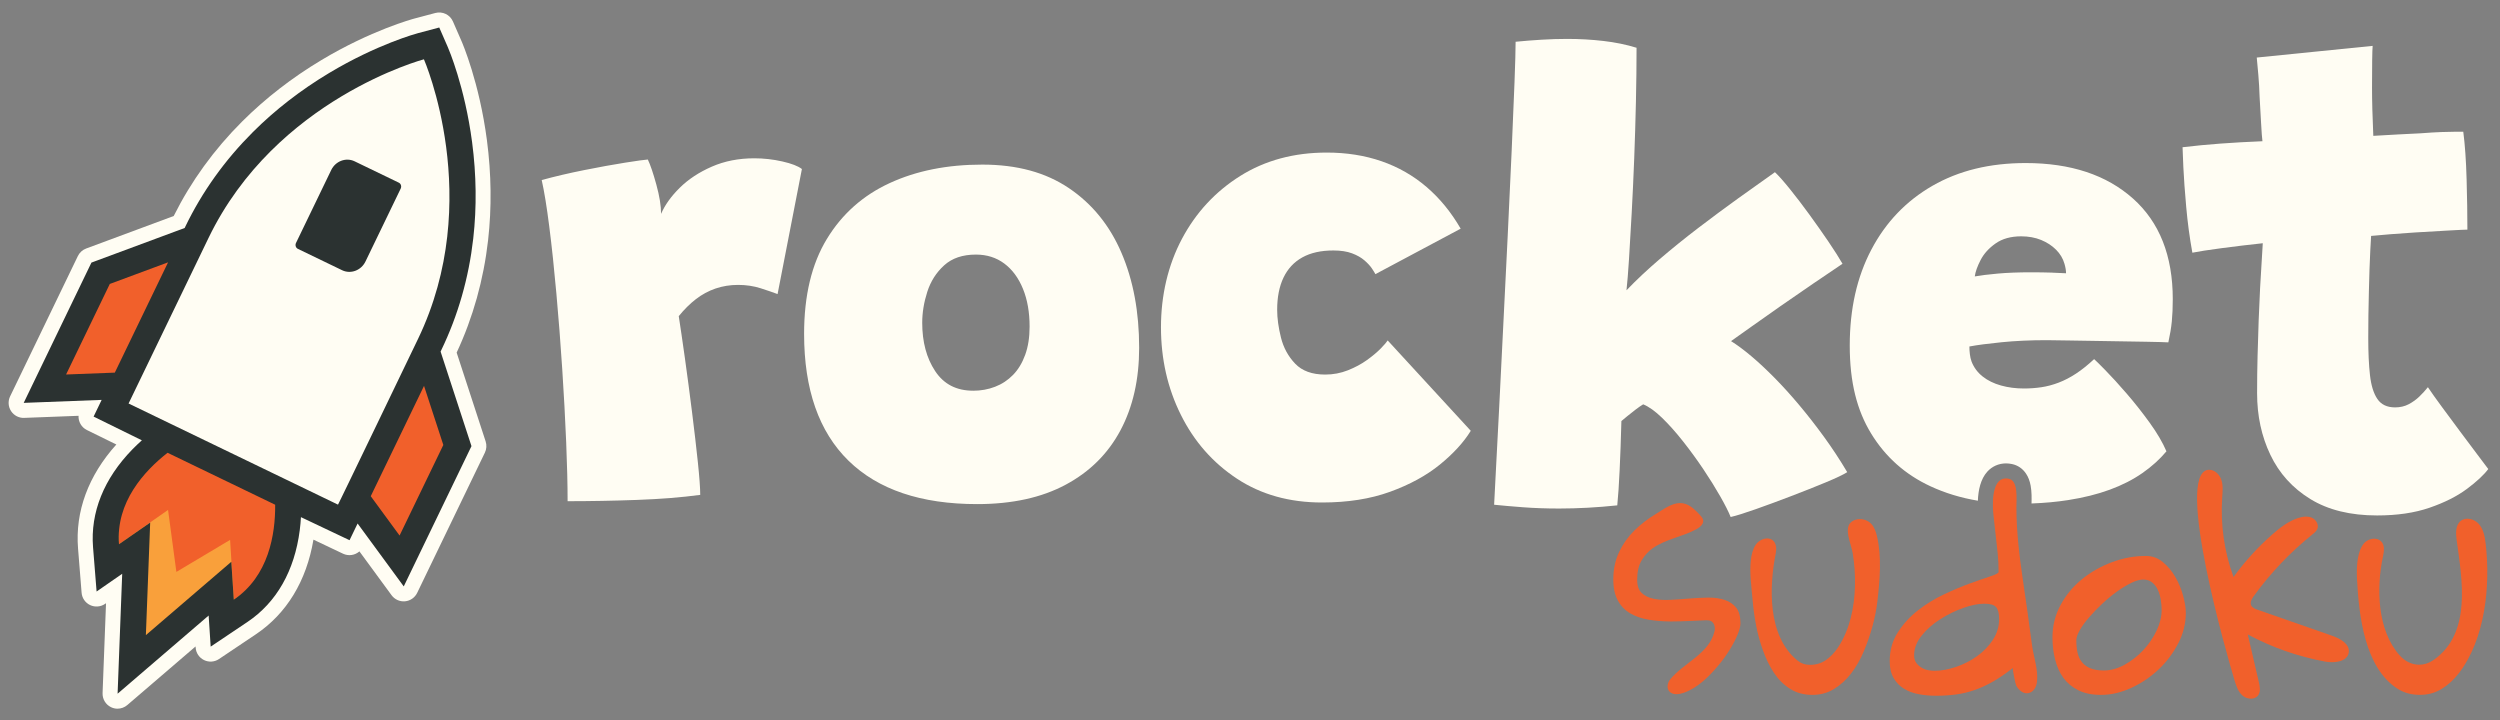 <?xml version="1.0" encoding="UTF-8"?>
<svg id="Layer_1" xmlns="http://www.w3.org/2000/svg" version="1.1" viewBox="0 0 1000 288">
  <rect x="0" y="0" width="1000" height="288" fill="#808080" stroke="none"/>
  <!-- Generator: Adobe Illustrator 29.2.1, SVG Export Plug-In . SVG Version: 2.1.0 Build 116)  -->
  <defs>
    <style>
      .st0 {
        fill: #2b3231;
      }

      .st1 {
        fill: #fffdf3;
      }

      .st2 {
        fill: #f9a03b;
      }

      .st3 {
        fill: #f1602b;
      }
    </style>
  </defs>
  <g>
    <path class="st1" d="M264.43,85.55c1.52-3.54,4-7.01,7.45-10.42,3.45-3.41,7.72-6.23,12.82-8.46,5.09-2.23,10.76-3.35,16.99-3.35,3.79,0,7.54.42,11.24,1.26,3.71.84,6.32,1.85,7.83,3.03l-9.73,50.02c-1.77-.67-4.04-1.45-6.82-2.34-2.78-.88-5.77-1.33-8.97-1.33s-6.21.49-9.03,1.45c-2.82.97-5.43,2.38-7.83,4.23-2.4,1.85-4.7,4.13-6.88,6.82.67,4.3,1.49,9.9,2.46,16.8.97,6.91,1.91,14.06,2.84,21.47.93,7.41,1.71,14.13,2.34,20.15.63,6.02.95,10.38.95,13.07-7.5,1.01-15.96,1.68-25.39,2.02-9.43.34-18.65.51-27.66.51,0-6.57-.19-14.46-.57-23.68-.38-9.22-.91-18.97-1.58-29.24-.67-10.27-1.45-20.34-2.34-30.19-.88-9.85-1.83-18.76-2.84-26.72-1.01-7.96-2.02-14.17-3.03-18.63,5.22-1.43,10.88-2.76,16.99-3.98,6.1-1.22,11.56-2.21,16.36-2.97s7.83-1.18,9.1-1.26c1.01,2.11,2.15,5.45,3.41,10.04,1.26,4.59,1.89,8.49,1.89,11.68Z"/>
    <path class="st1" d="M390.87,201.64c-22.48,0-39.64-5.79-51.48-17.37-11.83-11.58-17.75-28.49-17.75-50.72,0-15.33,3.03-27.98,9.1-37.96,6.06-9.98,14.44-17.43,25.14-22.36,10.69-4.93,23.03-7.39,37.01-7.39s25.37,3.14,34.67,9.41c9.3,6.27,16.32,14.91,21.03,25.9,4.72,10.99,7.07,23.64,7.07,37.96,0,12.63-2.48,23.62-7.45,32.97-4.97,9.35-12.27,16.61-21.92,21.79-9.64,5.18-21.45,7.77-35.43,7.77ZM389.23,156.29c3.11,0,6.04-.52,8.78-1.58,2.74-1.05,5.14-2.63,7.2-4.74,2.06-2.1,3.68-4.78,4.86-8.02,1.18-3.24,1.77-7.01,1.77-11.31,0-5.73-.88-10.76-2.65-15.1-1.77-4.34-4.25-7.71-7.45-10.11-3.2-2.4-6.99-3.6-11.37-3.6-5.31,0-9.54,1.43-12.7,4.3-3.16,2.86-5.41,6.4-6.76,10.61-1.35,4.21-2.02,8.34-2.02,12.38,0,7.66,1.72,14.11,5.18,19.33,3.45,5.22,8.5,7.83,15.16,7.83Z"/>
    <path class="st1" d="M588.31,172.33c-2.86,4.63-6.99,9.14-12.38,13.52-5.39,4.38-12.02,8-19.9,10.86-7.88,2.86-16.95,4.29-27.22,4.29-13.05,0-24.4-3.18-34.04-9.54-9.64-6.36-17.12-14.86-22.42-25.52-5.31-10.65-7.96-22.34-7.96-35.05s2.8-24.84,8.4-35.37c5.6-10.53,13.37-18.9,23.31-25.14,9.94-6.23,21.47-9.35,34.61-9.35,7.91,0,15.22,1.16,21.92,3.47,6.69,2.32,12.7,5.75,18,10.3,5.31,4.55,9.85,10.11,13.64,16.67l-34.11,18.19c-.25-.51-.72-1.26-1.39-2.27-.68-1.01-1.66-2.08-2.97-3.22-1.31-1.14-2.97-2.08-4.99-2.84-2.02-.76-4.51-1.14-7.45-1.14-4.97,0-9.12.93-12.44,2.78-3.33,1.85-5.83,4.55-7.52,8.08-1.69,3.54-2.53,7.83-2.53,12.88,0,3.37.51,7.07,1.52,11.12,1.01,4.04,2.91,7.52,5.68,10.42,2.78,2.91,6.78,4.36,12,4.36,3.2,0,6.23-.57,9.09-1.71,2.86-1.14,5.41-2.5,7.64-4.11,2.23-1.6,4.06-3.14,5.5-4.61,1.43-1.47,2.36-2.55,2.78-3.22l33.22,36.13Z"/>
    <path class="st1" d="M692.27,206.82c-.84-2.11-2.23-4.86-4.17-8.27-1.94-3.41-4.19-7.03-6.76-10.86-2.57-3.83-5.29-7.56-8.15-11.18-2.86-3.62-5.66-6.76-8.4-9.41-2.74-2.65-5.24-4.44-7.52-5.37-.84.51-1.88,1.22-3.09,2.15-1.22.93-2.34,1.81-3.35,2.65-1.01.84-1.77,1.47-2.27,1.89-.08,3.62-.19,7.07-.32,10.36-.13,3.28-.25,6.36-.38,9.22-.13,2.86-.27,5.49-.44,7.89-.17,2.4-.34,4.48-.51,6.25-3.96.42-7.89.74-11.81.95-3.92.21-7.73.32-11.43.32-5.14,0-9.96-.17-14.46-.51-4.51-.34-8.36-.68-11.56-1.01.08-2.02.32-6.48.69-13.39.38-6.9.82-15.41,1.33-25.52.51-10.11,1.05-21.07,1.64-32.91.59-11.83,1.18-23.75,1.77-35.75.59-12,1.12-23.31,1.58-33.92.46-10.61.84-19.77,1.14-27.47.29-7.71.44-13.12.44-16.23,3.45-.34,6.9-.61,10.36-.82,3.45-.21,6.86-.32,10.23-.32,4.97,0,9.81.27,14.53.82,4.72.55,9.14,1.45,13.26,2.72,0,6.74-.08,13.92-.25,21.54-.17,7.62-.4,15.24-.69,22.86-.3,7.62-.63,14.89-1.01,21.79-.38,6.91-.74,13.03-1.07,18.38-.34,5.35-.68,9.5-1.01,12.44,3.96-4.13,8.4-8.29,13.33-12.51,4.93-4.21,10.06-8.36,15.41-12.44,5.35-4.08,10.65-8.02,15.92-11.81,5.26-3.79,10.17-7.28,14.72-10.48,1.52,1.43,3.52,3.68,6,6.76,2.48,3.08,5.07,6.46,7.77,10.17,2.69,3.71,5.24,7.33,7.64,10.86,2.4,3.54,4.27,6.49,5.62,8.84-3.62,2.44-7.6,5.14-11.94,8.08-4.34,2.95-8.61,5.9-12.82,8.84-4.21,2.95-8.06,5.66-11.56,8.15-3.5,2.48-6.25,4.44-8.27,5.87,2.44,1.52,5.14,3.52,8.08,6,2.95,2.48,6.04,5.37,9.28,8.65,3.24,3.28,6.53,6.91,9.85,10.86,3.33,3.96,6.63,8.19,9.92,12.7,3.28,4.51,6.4,9.24,9.35,14.21-1.6,1.01-4.48,2.38-8.65,4.11-4.17,1.73-8.78,3.56-13.83,5.49-5.05,1.94-9.79,3.68-14.21,5.24-4.42,1.56-7.73,2.59-9.92,3.09Z"/>
    <path class="st1" d="M995.31,187.62c-1.85,2.44-4.74,5.12-8.65,8.02s-8.86,5.39-14.84,7.45c-5.98,2.06-12.97,3.09-20.97,3.09-10.7,0-19.6-2.19-26.72-6.57-7.12-4.38-12.44-10.27-15.98-17.68-3.54-7.41-5.31-15.62-5.31-24.63,0-4.97.06-9.94.19-14.91.13-4.97.27-9.75.44-14.34.17-4.59.36-8.88.57-12.88.21-4,.42-7.52.63-10.55.21-3.03.36-5.47.44-7.33-5.48.59-10.93,1.24-16.36,1.96-5.43.72-9.37,1.33-11.81,1.83-1.1-6.06-1.91-12.17-2.46-18.32-.55-6.15-.93-11.43-1.14-15.85-.21-4.42-.32-7.09-.32-8.02,4.97-.59,10-1.07,15.1-1.45,5.09-.38,10.72-.69,16.86-.95-.17-1.18-.36-3.73-.57-7.64-.21-3.92-.4-7.3-.57-10.17-.08-2.86-.25-5.79-.51-8.78-.25-2.99-.46-5.28-.63-6.88l46.36-4.67c-.08.84-.15,2.78-.19,5.81-.04,3.03-.06,6.65-.06,10.86,0,2.61.04,5.56.13,8.84.08,3.28.21,6.78.38,10.48,2.95-.17,6.29-.36,10.04-.57,3.75-.21,6.67-.36,8.78-.44,3.28-.25,6.08-.42,8.4-.51,2.32-.08,4.21-.13,5.68-.13h3.09c.67,5.14,1.12,11.45,1.33,18.95.21,7.5.32,14.23.32,20.21-.84,0-3.5.13-7.96.38-4.46.25-8.8.51-13.01.76-2.86.17-6.08.4-9.66.69-3.58.3-6.21.53-7.89.69-.08,1.52-.19,3.41-.32,5.68-.13,2.27-.23,4.82-.32,7.64-.08,2.82-.17,5.81-.25,8.97-.08,3.16-.15,6.32-.19,9.47-.04,3.16-.06,6.21-.06,9.16,0,5.73.23,10.65.69,14.78.46,4.13,1.45,7.31,2.97,9.54,1.52,2.23,3.87,3.35,7.07,3.35,2.02,0,3.83-.42,5.43-1.26,1.6-.84,3.03-1.87,4.29-3.09,1.26-1.22,2.4-2.46,3.41-3.73,1.35,2.02,3.2,4.63,5.56,7.83,2.36,3.2,4.82,6.53,7.39,9.98,2.57,3.45,4.88,6.55,6.95,9.28,2.06,2.74,3.47,4.61,4.23,5.62Z"/>
  </g>
  <path class="st3" d="M673.42,277.15c5.63-1.97,10.07-6.39,13.84-10.88,1.76-2.09,3.29-4.21,4.6-6.34,1.31-2.13,2.36-4.13,3.14-6.01.79-1.87,1.18-3.4,1.18-4.6,0-2.77-.58-4.86-1.74-6.29-1.16-1.42-2.71-2.45-4.66-3.09-1.84-.6-3.91-.9-6.22-.9-.13,0-.27,0-.4,0-2.47.04-5,.17-7.58.39-2.58.22-5.11.39-7.58.51-.53.02-1.05.04-1.55.04-1.85,0-3.54-.16-5.07-.49-1.95-.41-3.52-1.18-4.71-2.3-1.2-1.12-1.8-2.88-1.8-5.28,0-3.22.6-5.82,1.8-7.8,1.2-1.98,2.67-3.59,4.43-4.83,5.17-3.63,11.74-4.54,17.3-7.51,1.5-.8,3.19-2.13,2.85-3.79-.15-.74-.69-1.34-1.21-1.9-1.68-1.81-3.46-3.68-5.8-4.49-.73-.25-1.46-.36-2.18-.36-3.5,0-6.83,2.62-9.73,4.36-3.18,1.91-6.04,4.12-8.59,6.62-2.54,2.51-4.59,5.39-6.12,8.64-1.53,3.26-2.3,6.9-2.3,10.94,0,3.44.62,6.27,1.85,8.48,1.23,2.21,2.9,3.91,5,5.11,2.09,1.2,4.47,2.02,7.13,2.47,2.66.45,5.41.69,8.25.73.37,0,.74,0,1.1,0,4.47,0,8.95-.29,13.42-.46.2,0,.41-.01.62-.01.56,0,1.11.05,1.61.28,1.43.66,1.86,2.55,1.51,4.09-2.09,9.06-12.43,12.67-17.78,19.33-.26.33-.48.69-.65,1.08-.5,1.17-.52,2.55.25,3.54.7.91,1.79,1.24,2.95,1.24.95,0,1.96-.22,2.84-.53Z"/>
  <path class="st3" d="M701.06,240.17c.26,3.18.71,6.46,1.35,9.83.63,3.37,1.55,6.74,2.75,10.1,1.2,3.37,2.67,6.38,4.43,9.04,1.76,2.66,3.91,4.79,6.45,6.4,2.54,1.61,5.5,2.41,8.87,2.41s6.12-.79,8.7-2.36c2.58-1.57,4.86-3.65,6.85-6.23,1.98-2.58,3.67-5.52,5.05-8.81,1.38-3.29,2.54-6.64,3.48-10.05.94-3.4,1.59-6.72,1.96-9.93.98-8.41,1.8-17.86-.17-26.15-.43-1.79-1.04-3.6-2.32-4.92-1.16-1.2-2.83-1.87-4.49-1.87-.59,0-1.17.08-1.73.25-1.19.36-2.32,1.16-2.76,2.33-1.19,3.15,1.07,7.86,1.59,11,.72,4.35,1.04,8.77.92,13.18-.23,8.57-2.04,17.48-6.86,24.7-1.35,2.02-2.94,3.67-4.77,4.94-1.83,1.27-3.95,1.91-6.34,1.91-1.95,0-3.65-.6-5.11-1.8-12-9.83-11.25-29.47-8.61-42.82.34-1.72.28-3.71-.94-4.96-.68-.69-1.56-.99-2.48-.99-1.69,0-3.53,1-4.54,2.45-2.29,3.27-2.4,8.89-2.04,14.12.21,3.05.58,5.98.76,8.22Z"/>
  <path class="st3" d="M811.18,246.01c-.64-4.45-1.31-9.11-2.02-13.98-1.42-9.69-2.59-19.3-2.59-29.09,0-3.42.77-10.65-3.02-11.43-.41-.09-.8-.13-1.17-.13-6.22,0-5.29,11.87-5.01,14.55.26,2.51.54,5.03.84,7.58.3,2.54.58,5.07.84,7.58.26,2.51.39,5.07.39,7.69,0,.45-1.09,1.03-3.26,1.74-2.17.71-4.87,1.65-8.08,2.81-3.22,1.16-6.7,2.62-10.44,4.38-3.74,1.76-7.22,3.89-10.44,6.4-3.22,2.51-5.91,5.44-8.08,8.81-2.17,3.37-3.26,7.22-3.26,11.56,0,2.69.52,4.94,1.57,6.74,1.05,1.8,2.43,3.22,4.15,4.27,1.72,1.05,3.69,1.78,5.89,2.19,2.21.41,4.51.62,6.9.62,2.84,0,5.52-.17,8.03-.51,2.51-.34,5-.93,7.47-1.8,2.47-.86,4.94-2,7.41-3.42,2.47-1.42,5.09-3.22,7.86-5.39-.28.22,1,6.47,1.32,7.05,1.19,2.12,2.78,3.08,4.26,3.08,1.97,0,3.73-1.7,4.06-4.58.56-4.87-1.4-10.02-2.01-14.81-.45-3.48-.99-7.45-1.63-11.9ZM797.15,255.95c-1.68,2.54-3.82,4.73-6.4,6.57-2.58,1.83-5.39,3.26-8.42,4.27-3.03,1.01-5.86,1.52-8.48,1.52-.9,0-1.82-.09-2.75-.28-.94-.19-1.82-.54-2.64-1.07-.82-.52-1.5-1.16-2.02-1.91-.52-.75-.79-1.72-.79-2.92,0-2.77,1.01-5.41,3.03-7.91,2.02-2.51,4.51-4.7,7.47-6.57,2.96-1.87,6.02-3.37,9.2-4.49,3.18-1.12,5.97-1.68,8.36-1.68s3.89.45,4.71,1.35c.82.9,1.23,2.51,1.23,4.83,0,2.99-.84,5.76-2.53,8.31Z"/>
  <path class="st1" d="M853.2,79.43c-10.61-9.47-24.93-14.21-42.95-14.21-14.32,0-26.74,3.03-37.26,9.09-10.53,6.06-18.68,14.57-24.44,25.52-5.77,10.95-8.65,23.75-8.65,38.4s2.86,25.9,8.59,35.24c5.73,9.35,13.62,16.36,23.68,21.03,5.86,2.72,12.19,4.65,18.98,5.78.16-4.28,1.11-8.66,3.75-11.6,1.93-2.14,4.59-3.32,7.48-3.32h0c.78,0,1.58.08,2.38.25,2.35.48,4.31,1.82,5.67,3.87.87,1.31,1.47,2.86,1.82,4.73.47,2.49.41,5.17.36,7.18,5.2-.19,10.06-.64,14.56-1.34,6.23-.97,11.81-2.36,16.74-4.17,4.93-1.81,9.26-4.02,13.01-6.63,3.75-2.61,6.97-5.51,9.66-8.72-1.52-3.54-3.75-7.35-6.7-11.43-2.95-4.08-6.02-7.98-9.22-11.68-3.2-3.7-6.04-6.82-8.53-9.35-2.48-2.53-3.98-4-4.48-4.42-2.53,2.36-4.95,4.29-7.26,5.81-2.32,1.52-4.63,2.72-6.95,3.6-2.32.88-4.61,1.5-6.88,1.83-2.27.34-4.59.51-6.95.51-3.28,0-6.36-.4-9.22-1.2-2.86-.8-5.31-2-7.33-3.6-2.02-1.6-3.5-3.58-4.42-5.94-.34-.93-.57-1.91-.69-2.97-.13-1.05-.19-2.08-.19-3.09,3.11-.59,7.43-1.16,12.95-1.71,5.51-.55,11.51-.82,18-.82,1.43,0,4.46.04,9.09.13,4.63.08,9.75.17,15.35.25,5.6.08,10.69.17,15.28.25,4.59.08,7.56.17,8.91.25.67-3.03,1.14-5.83,1.39-8.4.25-2.57.38-5.54.38-8.91,0-17.35-5.31-30.76-15.92-40.23ZM820.86,109.05c-2.61-.08-5.39-.13-8.34-.13-5.14,0-9.6.17-13.39.51-3.79.34-6.86.72-9.22,1.14.25-1.85,1.03-4.04,2.34-6.57,1.3-2.53,3.3-4.74,6-6.63,2.69-1.89,6.1-2.84,10.23-2.84,2.95,0,5.6.49,7.96,1.45,2.36.97,4.36,2.27,6,3.92,1.64,1.64,2.76,3.52,3.35,5.62.42,1.43.63,2.7.63,3.79-1.1-.08-2.95-.17-5.56-.25Z"/>
  <path class="st3" d="M871.3,257.35c2.02-3.93,3.03-7.99,3.03-12.18,0-1.95-.36-4.23-1.07-6.85-.71-2.62-1.74-5.11-3.09-7.46-1.35-2.36-3.01-4.36-5-6.01-1.98-1.65-4.25-2.47-6.79-2.47-4.57,0-9.08.82-13.53,2.47-4.45,1.65-8.46,3.91-12.01,6.79-3.56,2.88-6.42,6.32-8.59,10.33-2.17,4-3.26,8.33-3.26,12.97,0,3.14.35,6.12,1.07,8.92.71,2.81,1.81,5.24,3.31,7.3,1.5,2.06,3.48,3.7,5.95,4.94,2.47,1.23,5.5,1.85,9.09,1.85,4.04,0,8.08-.94,12.12-2.81,4.04-1.87,7.67-4.32,10.89-7.35,3.22-3.03,5.84-6.51,7.86-10.44ZM857.32,260.05c-2.21,2.36-4.7,4.3-7.47,5.84-2.77,1.53-5.54,2.3-8.31,2.3-2.1,0-3.86-.28-5.28-.84-1.42-.56-2.56-1.36-3.42-2.41-.86-1.05-1.46-2.3-1.8-3.76-.34-1.46-.51-3.16-.51-5.11,0-1.05.47-2.39,1.4-4.04.93-1.65,2.19-3.37,3.76-5.16,1.57-1.8,3.31-3.59,5.22-5.39,1.91-1.8,3.85-3.4,5.84-4.83,1.98-1.42,3.89-2.58,5.73-3.48,1.83-.9,3.42-1.35,4.77-1.35,1.5,0,2.73.41,3.7,1.23.97.82,1.72,1.83,2.25,3.03.52,1.2.9,2.51,1.12,3.93.22,1.42.34,2.73.34,3.93,0,2.69-.67,5.46-2.02,8.31-1.35,2.84-3.13,5.44-5.33,7.8Z"/>
  <path class="st3" d="M929.84,264.61c.91.17,1.9.27,2.9.27,3.18,0,6.36-1,6.77-3.92.47-3.38-3.42-5.52-6.64-6.65-9.95-3.47-19.9-6.94-29.85-10.41-1.02-.35-2.14-.8-2.57-1.79-.53-1.22.27-2.59,1.05-3.67,6.69-9.23,14.62-17.57,23.51-24.71.76-.61,1.55-1.25,1.92-2.15.7-1.71-.51-3.75-2.19-4.49-.73-.32-1.51-.45-2.31-.45-1.04,0-2.1.23-3.1.54-3.94,1.26-7.3,3.86-10.41,6.59-5.78,5.08-11,10.81-15.52,17.04-3.7-10.12-5.25-21.03-4.52-31.78.16-2.39.43-4.86-.35-7.13-.72-2.11-2.65-3.99-4.82-3.99-.17,0-.33.01-.5.03-13.31,1.78,7.67,74.51,10.62,84.24.67,2.23,1.45,4.57,3.22,6.08.89.77,2.13,1.21,3.3,1.21.05,0,.1,0,.16,0,1.09-.04,2.11-.46,2.75-1.34,1.06-1.47.7-3.48.29-5.24-1.48-6.37-2.96-12.74-4.44-19.11,9.61,5.17,20.03,8.83,30.76,10.82Z"/>
  <path class="st3" d="M983.5,269.36c10.62-13.83,12.72-35.06,10.77-51.84-.32-2.77-.84-5.68-2.64-7.81-1.14-1.35-2.96-2.22-4.69-2.22-1,0-1.96.29-2.74.95-2.08,1.76-1.89,4.96-1.53,7.66,2.15,15.7,6.14,37.23-9.28,47.93-1.82,1.26-3.78,1.86-5.71,1.86-2.86,0-5.65-1.31-7.79-3.7-9.06-10.1-9.38-27.11-6.7-39.6.41-1.92.74-4.12-.43-5.69-.73-.98-1.86-1.42-3.06-1.42-1.55,0-3.19.73-4.19,1.95-2.5,3.09-3.01,8.68-2.69,14.55.78,14.19,2.99,35.15,16.25,43.55,2.54,1.61,5.5,2.41,8.87,2.41s6.12-.79,8.7-2.36c2.58-1.57,4.86-3.65,6.85-6.23Z"/>
  <g>
    <path class="st1" d="M47.03,283.48c-.89,0-1.78-.2-2.61-.6-2.15-1.04-3.48-3.25-3.39-5.63l1.38-35.96-.37.25c-1.76,1.22-4.05,1.41-5.99.49-1.94-.92-3.24-2.8-3.41-4.94l-1.42-17.69c-1.19-14.81,4.1-29.13,15.32-41.6l-11.77-5.78c-2.22-1.09-3.47-3.38-3.35-5.7l-21.74.83c-2.1.1-4.1-.95-5.25-2.71-1.15-1.76-1.3-4-.38-5.9l27.09-56.11c.67-1.4,1.86-2.48,3.31-3.02l35.04-13.01c6.9-13.85,16.11-26.57,27.39-37.82,9.24-9.22,19.88-17.47,31.62-24.51,19.96-11.97,36.58-16.47,37.28-16.66l8.36-2.22c2.87-.76,5.86.68,7.04,3.4l3.46,7.93c.29.66,7.1,16.44,10.13,39.55,1.78,13.57,1.94,27.02.47,40-1.8,15.83-6.03,30.95-12.58,44.97l11.6,35.53c.48,1.47.37,3.08-.3,4.47l-27.09,56.11c-.92,1.9-2.76,3.17-4.85,3.37-2.09.2-4.14-.73-5.39-2.43l-12.86-17.54c-1.75,1.54-4.31,1.99-6.55.93l-11.84-5.62c-2.79,16.54-10.71,29.59-23.05,37.87l-14.74,9.89c-1.78,1.2-4.07,1.35-5.99.4-1.93-.95-3.2-2.85-3.34-4.99l-.03-.45-27.31,23.44c-1.11.95-2.5,1.45-3.91,1.45Z"/>
    <g>
      <polygon class="st2" points="48.15 192.76 43.9 207.1 43.68 225.78 54.58 219.05 53.18 264.74 87.69 234.46 91.62 246.93 104.03 235.49 111.75 223.47 48.15 192.76"/>
      <g>
        <path class="st3" d="M90.27,187.92l-26.37-12.73s-18.54,14.63-16.31,42.49l19.63-13.71,3.33,24.79,21.49-12.81,1.47,23.89c23.21-15.57,21.89-39.79,21.89-39.79l-25.13-12.13Z"/>
        <polygon class="st3" points="20.78 154.37 47.98 152.71 74.27 98.26 42.69 108.99 20.78 154.37"/>
        <polygon class="st3" points="170.44 144.7 144.15 199.15 159.77 221.48 181.68 176.1 170.44 144.7"/>
      </g>
      <polygon class="st1" points="172.07 15.84 130.94 35.93 102.25 58.88 81.41 86.31 74.27 98.26 57.53 136.77 44.86 163.14 137.83 207.52 172.07 137.85 181.68 108.75 184.51 77.06 184.51 55.75 177.32 23.72 172.07 15.84"/>
      <g>
        <path class="st0" d="M176.23,140.64l.23-.47.06-.13c6.69-13.86,10.99-28.87,12.78-44.63,1.42-12.49,1.26-25.45-.46-38.54-2.93-22.26-9.41-37.31-9.68-37.94l-3.46-7.93-8.36,2.22c-.66.18-16.48,4.46-35.73,16.01-11.32,6.79-21.57,14.73-30.46,23.61-11.22,11.2-20.31,23.9-27,37.76l-.06.13-.23.47-37.29,13.84-27.09,56.11,31.18-1.19-3.22,6.68,19.31,9.49c-1.26,1.13-2.54,2.34-3.79,3.62-11.41,11.7-16.86,25.24-15.74,39.17l1.42,17.69,10.24-7.1-.94,24.48-.9,23.49,17.83-15.31,18.59-15.96.81,12.44,14.74-9.89c11.6-7.79,18.82-20.47,20.89-36.68.23-1.78.38-3.53.48-5.22l19.44,9.22,3.22-6.68,18.46,25.16,27.09-56.11-12.35-37.81ZM45.92,149.05l-19.49.75,17.49-36.22,23.31-8.65-21.31,44.13ZM93.51,239.85l-.98-15.14-34.18,29.34,1.72-45.01-12.47,8.65c-1.35-16.8,10.12-29.3,19.43-36.58l21.52,10.39,21.52,10.39c.09,11.82-2.57,28.57-16.57,37.97ZM135.19,201.85l-83.76-40.45c.32-.66,31.21-64.64,31.96-66.18,26.92-55.75,86.18-71.5,86.18-71.5,0,0,24.51,56.2-2.41,111.95-.74,1.54-31.93,66.36-31.96,66.18ZM159.83,214.21l-11.53-15.73,21.31-44.13,7.72,23.63-17.49,36.22Z"/>
        <path class="st0" d="M132.49,68.01l-14.09,29.17c-.43.9-.09,1.96.77,2.37l17.68,8.54c3.43,1.65,7.61.09,9.34-3.49l14.09-29.17c.43-.9.09-1.96-.77-2.37l-17.68-8.54c-3.43-1.65-7.61-.09-9.34,3.49Z"/>
      </g>
    </g>
  </g>
</svg>